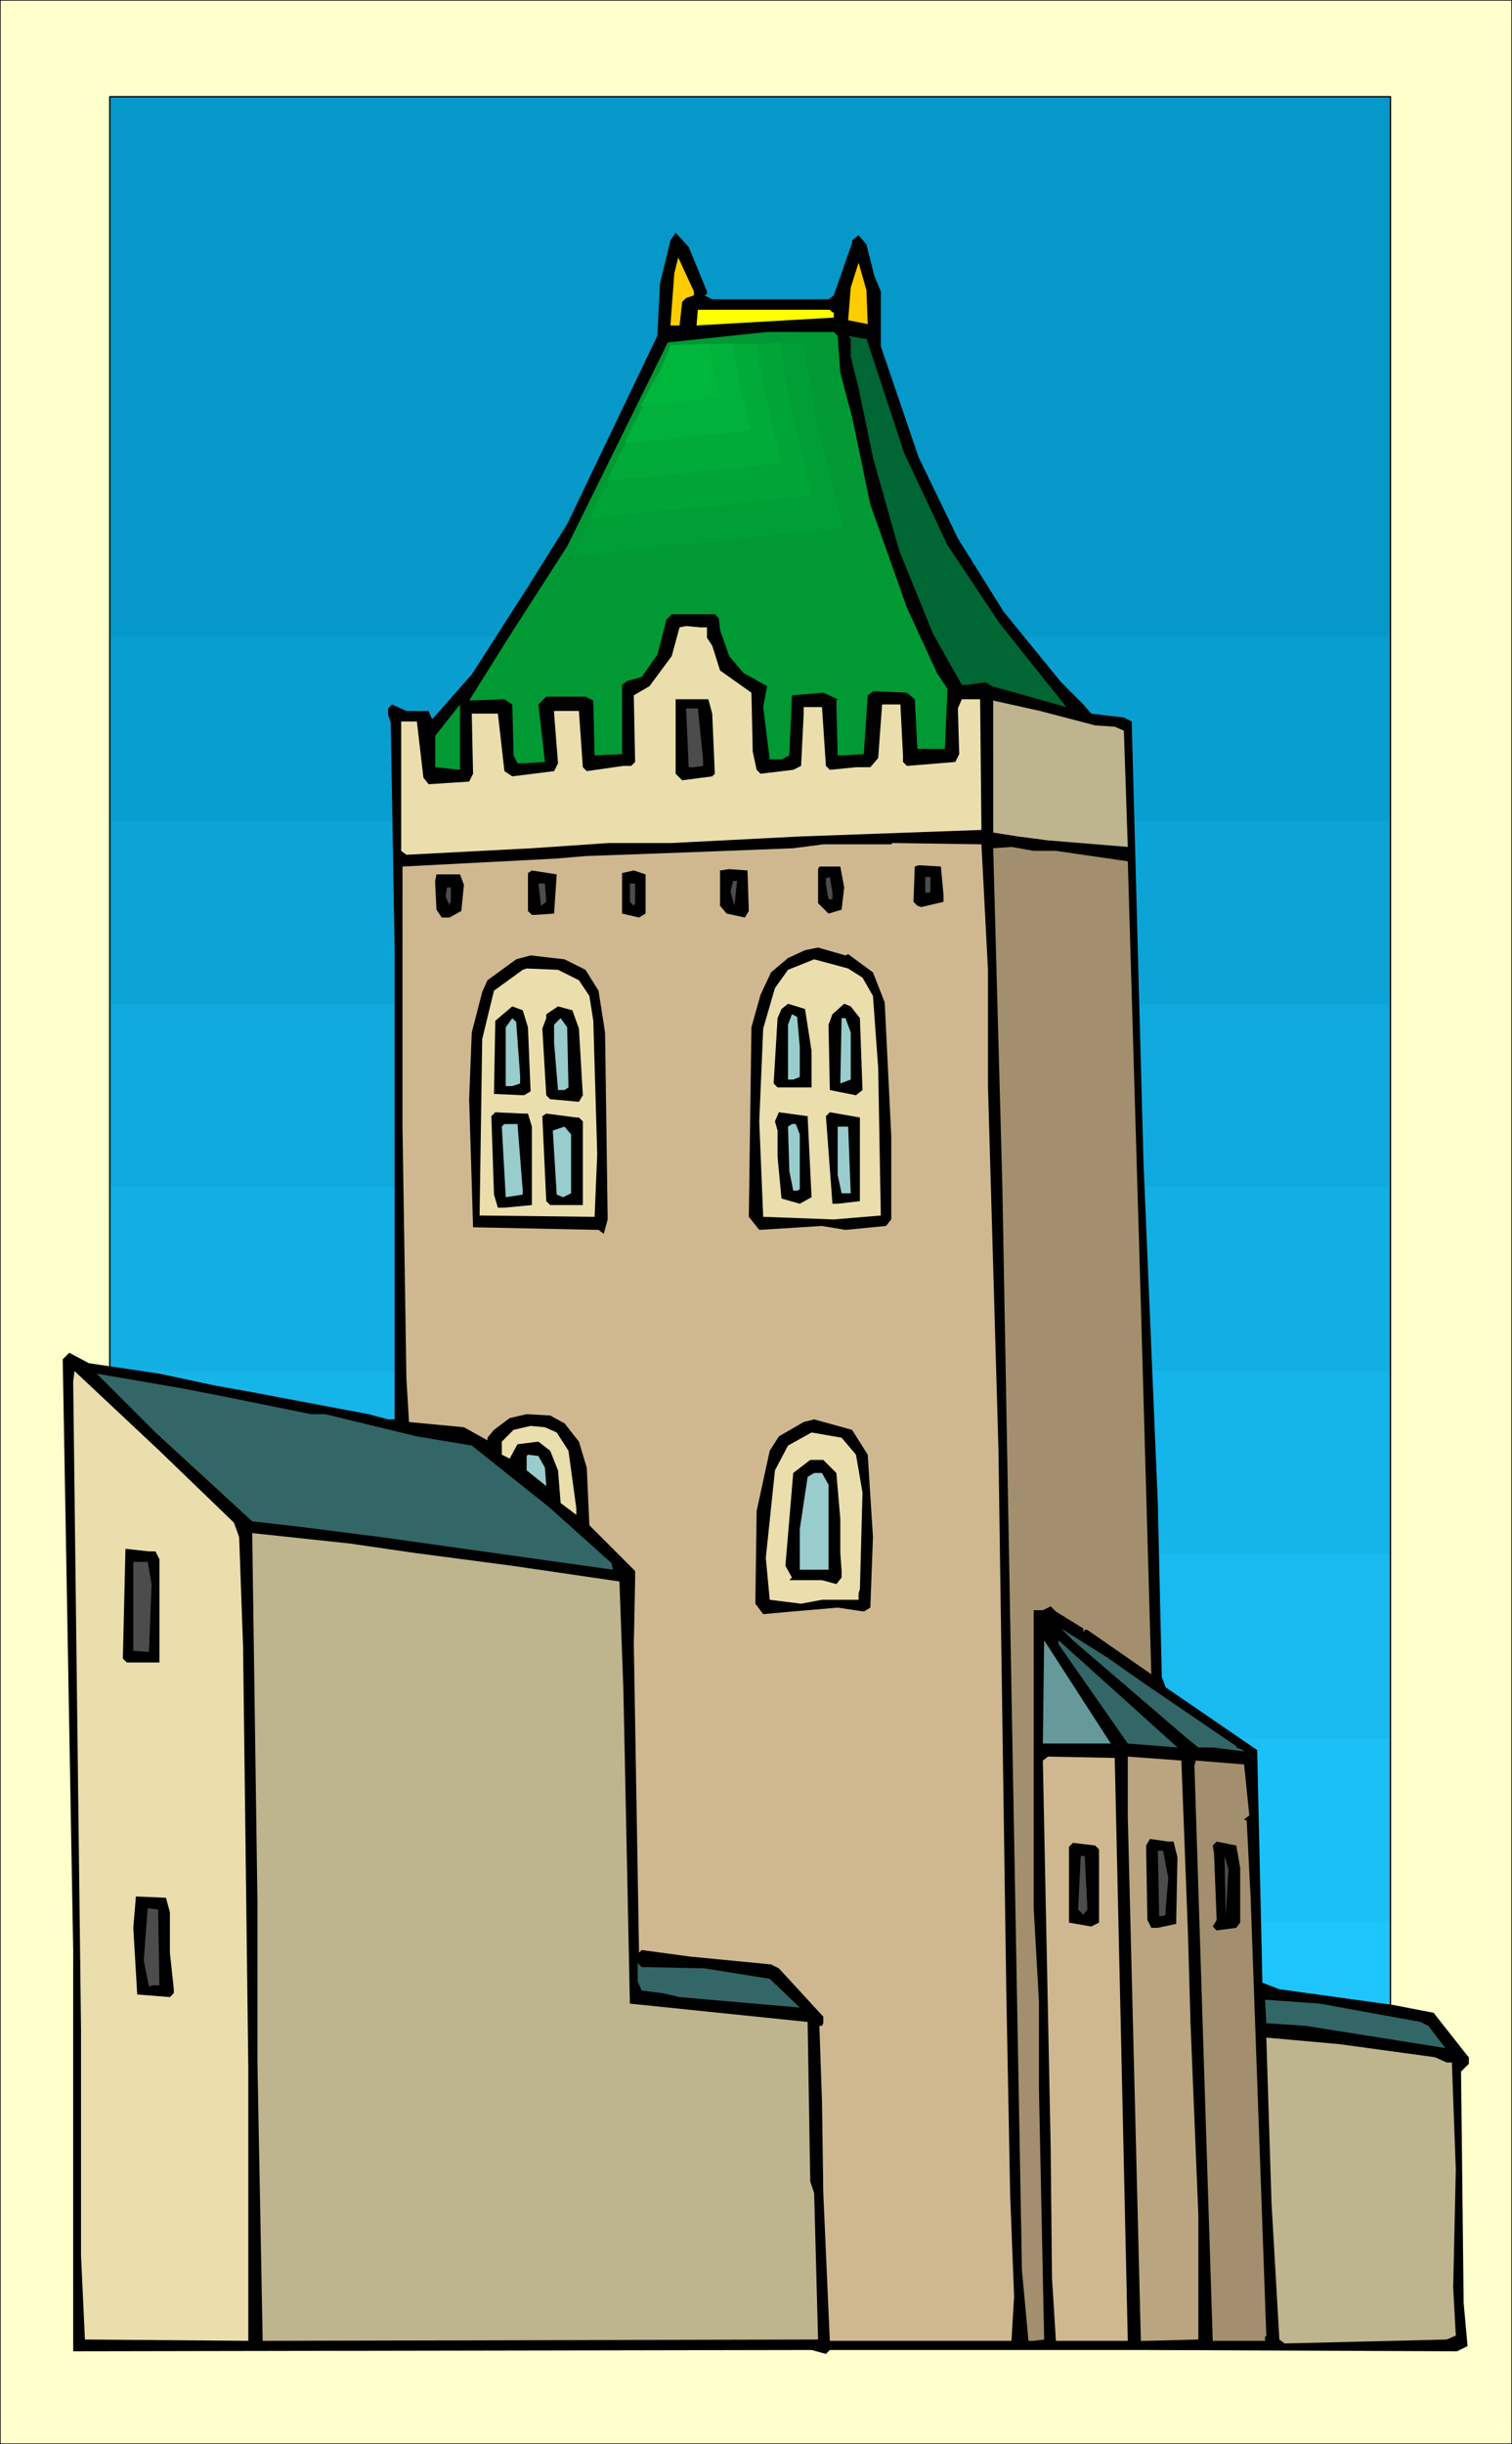 <svg xmlns="http://www.w3.org/2000/svg" fill-rule="evenodd" height="6.23in" preserveAspectRatio="none" stroke-linecap="round" viewBox="0 0 1157 1870" width="3.856in"><style>.pen0{stroke:#000;stroke-width:1;stroke-linejoin:round}.pen1{stroke:none}.brush11{fill:#000}.brush14{fill:#093}.brush16{fill:#eadead}.brush17{fill:#beb48e}.brush18{fill:#4c4c4c}.brush19{fill:#cfb890}.brush20{fill:#a38f6d}.brush21{fill:#9cc}.brush22{fill:#366}</style><path class="pen1" style="fill:#ffc" d="M0 1870h1157V0H0v1870z"/><path class="pen0" fill="none" d="M0 1870h1157V0H0v1870"/><path class="pen1" style="fill:#1ec5fd" d="M1064 1610H84V74h980v1536z"/><path class="pen1" style="fill:#1bc0f7" d="M1064 1470H84V74h980v1396z"/><path class="pen1" style="fill:#18baf0" d="M1064 1330H84V74h980v1256z"/><path class="pen1" style="fill:#15b5ea" d="M1064 1189H84V74h980v1115z"/><path class="pen1" style="fill:#12afe3" d="M1064 1049H84V74h980v975z"/><path class="pen1" style="fill:#0fa9dd" d="M1064 908H84V74h980v834z"/><path class="pen1" style="fill:#0ca4d6" d="M1064 768H84V74h980v694z"/><path class="pen1" style="fill:#099ed0" d="M1064 628H84V74h980v554z"/><path class="pen1" style="fill:#0598c9" d="M1064 487H84V74h980v413z"/><path class="pen0" fill="none" d="M1064 1610H84V74h980v1536"/><path class="pen1 brush11" d="M541 223v2l-2 1 6 3h89l4-3 14-40v-2l5-4 6 7 6 24 5 12v42l29 85 30 62 35 56 44 54 17 17 6 7 25 3 6 3 9 337 11 262 3 132 3 8 70 48 4 178 13 5 87 12 31 6 26 33 1 1v5l-6 6 2 177 3 33-8 4-243-1H635l-3 3-11-3-565 1v-307l-8-452 5-5 15 8 54 8 42 9 28 5 90 17 15 4h5V728l-3-175-2-6v-5l3-3 11 5h17l2 5 1 1 30-34 43-67 30-48 69-144 2-40 8-33 4-6 10 11 14 34z"/><path class="pen1" d="m531 226-6 2-3 3-2 18h-7l3-40 3-12 12 26v3zm133 22-15-3 2-25 6-19 6 21 1 26z" style="fill:#fc0"/><path class="pen1" style="fill:#ff0" d="M637 239h1v4l-105 6 1-12h101l2 2z"/><path class="pen1 brush14" d="m641 257 2 28 9 34 14 67 28 79 23 50 8 12-2 46h-21l-2-38-6-5-22-1h-4l-4 3-3 45-15 1h-5l-1-39v-3l1-1-11-5-24 2-2 46-6 3h-9l-5-40 3-16-18-10-11-13-7-20-1-9-3-3h-33l-4 4-7 27-12 17-11 3-4 3v53l-21 1-1-42-6-3h-30l-6 6 5 44-16 1h-5l-3-6-1-39-6-4-27 1 30-48 45-70 77-156 76-8h51l3 3z"/><path class="pen1" style="fill:#063" d="m663 259 29 88 33 70 40 60 47 59 4 5-57-16-5-3-14 2h-4l-22-39-26-64-20-71-11-53-6-24v-14l-2-2 11 2h3z"/><path class="pen1 brush16" d="M541 480v8l4 6 6 19 24 17 1 45 3 14 3 3 25-3 6-3 2-40v-5h14l3 45 3 3 20-2h11l6-7 3-41h14l2 39v5l3 3 37-3 3-6-1-35 3-7h14l1 100-139 5-98 5h-48l-59 4-96 5-4-3v-99h12l5 43 4 5 31-2 3-6-1-46h20l5 44 6 4 32-4 3-6-3-38v-2h19l3 43 3 3 28-4h6l3-3-1-51 12-7 17-23 6-22 5-1 11 1h5z"/><path class="pen1 brush11" d="m545 546 2 46-2 2-23 3-5-5v-57h25l3 11z"/><path class="pen1 brush17" d="m838 555 15 1 7 3 3 89-61-5-23-3-19-3V536l36 8 42 11z"/><path class="pen1 brush14" d="m352 589-19-2v-24l15-19 4-5v50z"/><path class="pen1 brush18" d="M538 581v5l-7 1h-4l-2-45h9l4 39z"/><path class="pen1 brush19" d="M756 742v89l8 277 6 414 3 158 3 77-2 34H635l-5-113-1-70-2-58h2l1-2v-5l-34-37-6-3-62-6-37-5-2 2-4-236 1-49v-7l-35-35-2-44-6-20-11-14-11-6-18-1-13 3-12 9-5 6v2l-18-10-42-4-2-33-3-193V663l116-6 24-2 82-3 77-3 23-3h52l1-1 68 1 5 96z"/><path class="pen1 brush20" d="m808 651 55 8 10 339 8 283-49-34h-2l-1 2v-3l-21-13-4-4-6 3h-7v228l4 71v67l4 192-8 1h-4l-5-54-15-830-7-258 14-1 17 3h17z"/><path class="pen1 brush11" d="M722 685v5l-17 4-3-1-3-3 1-27 3-1 17 1 2 22zm-76-6-2 17-10 3-8-8v-26l1-2h16l3 16zm-73 18-3 5-14-3-5-6v-27l7-1 14 1 1 31zm-149 2-15 1h-2l-3-3v-29l3-2 19 3-2 30zm70 0-5 3-13-3v-31l9-2 9 3v30zm-139-22-2 20-9 5h-6l-4-6-1-20v-2l1-5h18l3 8z"/><path class="pen1 brush18" d="M637 688h-3l-2-11v-5l3-1 2 12v5zm75-6-1 1h-3v-12h4v11zm-150 11-3-11 2-8h3l-2 19zm-144-3-4 3-2-17h5l1 14zm68 1-1 2-3-3v-14h4v15zm-141-1-1 1v2l-3-7 1-7h3v11z"/><path class="pen1 brush11" d="m649 730 19 14 9 23 5 102v64l-4 5-31 3-18-3-48 3-8-10 2-145 7-25 8-17 13-11 13-6 10-2 21 6 2-1zm-201 12 10 16 5 32 2 143-3 11-4-3-96-2-3-98 2-51 8-31 4-9 22-16 11-3 26 3 16 8z"/><path class="pen1 brush16" d="m660 748 8 14 4 55 2 113-36 3-54-2-3-73 3-71 9-31 10-14 20-8 26 7 11 7zm-217 2 8 12 3 19 3 102-2 48-88-1 2-135 9-37 22-16 3-1 24 1 16 8z"/><path class="pen1 brush11" d="M621 804v28h-26l-3-3 3-50 3-7 5-4 13 4 5 32zm37-25 2 55-5 4-20-4-1-50 3-8 9-8 5 2 7 9zm-254 7 2 49-5 3-23-1 1-56 13-11 8 3 4 13zm39 1 3 51-3 5-22-2-3-3-3-51 3-8v-3l9-6 11 3 5 14z"/><path class="pen1 brush21" d="M612 801v23l-5 2h-4v-42l3-8 4 2 2 23zm-214 22v6l-6 2h-5v-45l5-7 3 3 3 41zm37 9-3 2h-5l-3-36v-14l5-5 5 7 1 46zm216-42v36l-8 3 1-50h3l4 11z"/><path class="pen1 brush11" d="m404 852 3 10v60l-21 2h-5l-3-10-2-60 3-3 21 1h4zm217 64-9 5-14-4-3-32v-20l-2-7 3-7 22 3 3 62zm37 3-17 2h-4l-5-67 3-3 23 4v64zm-215-64 3 3v64h-25l-3-3-3-65 3-2 23 3h2z"/><path class="pen1 brush21" d="M400 911v3l-13 2-3-54 2-2h10l4 51zm212-43v42l-2 1h-3l-3-15-1-34 3-2h3l3 8zm-175 45-6 3-5-2-3-49 9-3 5 6v45zm214 0h-7l-3-14v-37h8l2 51z"/><path class="pen1 brush16" d="m179 1165 4 11 3 84 4 322v209l-125-1-3-64v-173l-6-496 1-8 65 61 57 55z"/><path class="pen1 brush22" d="m169 1068 69 14h11l70 17 42 7 59 47 48 43 1 5-178-25-63-8-35-4-74-68-45-45 64 11 31 6z"/><path class="pen1 brush11" d="m664 1113 4 63-2 54-5 3-20-3-35 3-22 2-6-8 1-71 10-46 7-11 19-11 8-2 29 8 12 19z"/><path class="pen1 brush16" d="m426 1096 9 14 6 44v5l-12-9-2-25-6-15-9-7-16 2-6 11-6-3v-10l9-9 13-3 11 1 9 4zm229 17 5 29-2 74-1 3v5h-28l-16 3-24-3-3-32 7-67 10-19 18-10 23 4 11 13z"/><path class="pen1 brush21" d="m417 1123 1 14-15-12v-11l1-1 8 1 5 9z"/><path class="pen1 brush11" d="m640 1127 3 35v26l1 14v5l-4 5-11-3h-25l2-2-5-9 6-71 13-10h10l10 10z"/><path class="pen1 brush21" d="M634 1136v65h-22v-31l6-40 5-3h6l5 9z"/><path class="pen1 brush17" d="m316 1188 76 10 82 12 3 82 5 241 136 14 2 122 3 9 3 112-419 1h-6l-4-213v-123l-4-282 75 8 48 7z"/><path class="pen1 brush11" d="m119 1187 3 6v79H97l-3-3 2-84 18 2h5z"/><path class="pen1 brush18" d="m116 1212-2 52-12-1v-68h11l3 17z"/><path class="pen1 brush22" d="m877 1289 69 47v1l5 2 1 1-24-3h-11l-11-9-85-73-9-9 35 22 30 21z"/><path class="pen1" style="fill:#699" d="m798 1334 1-79 51 79h-52z"/><path class="pen1 brush22" d="m901 1337-38-3-53-76v-3l60 54 31 28z"/><path class="pen1 brush19" d="m858 1567 5 224h-55l-3-48-1-100-6-296 4-3 51 1 5 222z"/><path class="pen1" style="fill:#baa580" d="m909 1478 2 70 6 147v95l-39 1h-5l-10-401v-46l41 3 5 131z"/><path class="pen1 brush20" d="m956 1389-4 3 2 1 3 59 12 335-1 1v3h-40l-14-440 1-4 37 3 4 39z"/><path class="pen1 brush11" d="m898 1409 3 12-1 51-14 3h-5l-3-6-1-57 3-5 14 2h4zm51 20v42l-3 4-15 2-3-3 3-5-2-51-1-6 3-3 15 3 3 17zm-108-14v56l-6 3-17-3v-58l3-3 17 2 3 3z"/><path class="pen1 brush18" d="m894 1437-2 23v5l-2 1h-3l-1-50h4l4 21zm-62 21v3l-3 4-4-4 2-41h3l2 38zm106 8-1-46 3 10-2 36z"/><path class="pen1 brush11" d="M130 1463v31l3 28v3l-3 3-25-2-3-51 2-24 23 1 3 11z"/><path class="pen1 brush18" d="M122 1519h-6l-2 1-4-20 3-40 8 1 1 58z"/><path class="pen1 brush22" d="m539 1506 50 8 23 22-92-8-13-3-16-2-3-7v-14l3 3 48 1zm548 41 6 3 13 17-107-17-30-2-1-18 42 3 77 14z"/><path class="pen1 brush17" d="m1098 1574 9 4h4l3 82-2 90 2 37-7 3-124 3-4-3-6-104-4-127 56 5 73 10z"/><path class="pen1 brush14" d="m668 429-244 25 30-57 27-51 21-44 14-35 117-5 10 62 25 105z"/><path class="pen1" style="fill:#009f35" d="m645 404-26 3-26 2-26 3-26 3-26 2-26 3-26 3-26 2 4-6 3-6 3-6 3-6 3-6 4-6 3-6 3-6 3-6 3-5 3-5 2-6 3-5 3-5 3-6 3-5 2-5 2-5 2-4 3-5 2-5 2-5 2-4 2-5 2-4 1-3 2-4 1-4 2-4 1-3 2-4 1-4h13l12-1h13l12-1h13l12-1h13l12-1 1 7 1 6 1 7 1 7 1 6 1 7 1 6 1 7 3 11 3 11 2 11 3 11 3 11 2 12 3 11 3 11z"/><path class="pen1" style="fill:#00a537" d="m621 379-21 2-21 2-22 3-21 2-21 2-22 2-21 2-21 3 2-5 3-5 2-5 3-5 3-5 2-5 3-5 3-5 2-5 2-4 3-5 2-4 2-4 3-5 2-4 3-5 1-4 2-4 2-3 2-4 2-4 1-4 2-4 2-4 1-3 1-3 2-3 1-3 1-3 1-3 2-3 1-3 10-1h10l11-1h20l11-1h10l10-1 1 6 1 5 1 6v5l1 5 1 6 1 5 1 6 2 9 2 9 2 9 3 9 2 9 2 10 2 9 2 9z"/><path class="pen1" style="fill:#00ab39" d="m598 354-17 2-17 2-16 1-17 2-17 2-17 2-16 1-17 2 2-4 2-4 2-4 2-4 2-4 2-3 2-4 2-4 2-4 2-3 2-4 2-3 2-4 1-3 2-4 2-3 2-3 1-3 1-3 2-3 1-4 2-3 1-3 2-3 1-2v-2l1-3 1-2 1-3 1-2 1-2 1-3h8l8-1h25l8-1h16l1 4v4l1 4v5l1 4 1 4v4l1 5 2 7 2 7 1 7 2 7 2 8 2 7 1 7 2 7z"/><path class="pen1" style="fill:#00b13b" d="m575 329-13 2-12 1-12 1-12 1-12 2-13 1-12 1-12 1 2-2 1-3 2-3 1-3 2-3 1-3 2-3 1-2 1-3 2-3 1-2 1-3 2-2 1-3 2-2 1-3 1-2 1-2 1-2 1-3 1-2 1-2 1-2 1-2 1-2 1-2v-2l1-1 1-2v-2l1-2 1-1 6-1h17l6-1h18v3l1 3v3l1 3v3l1 3v3l1 3 1 6 1 5 1 5 2 5 1 6 1 5 1 5 2 5z"/><path class="pen1" style="fill:#00b73d" d="m551 304-61 7 8-15 7-12 5-11 3-9 30-1 2 15 6 26z"/></svg>
